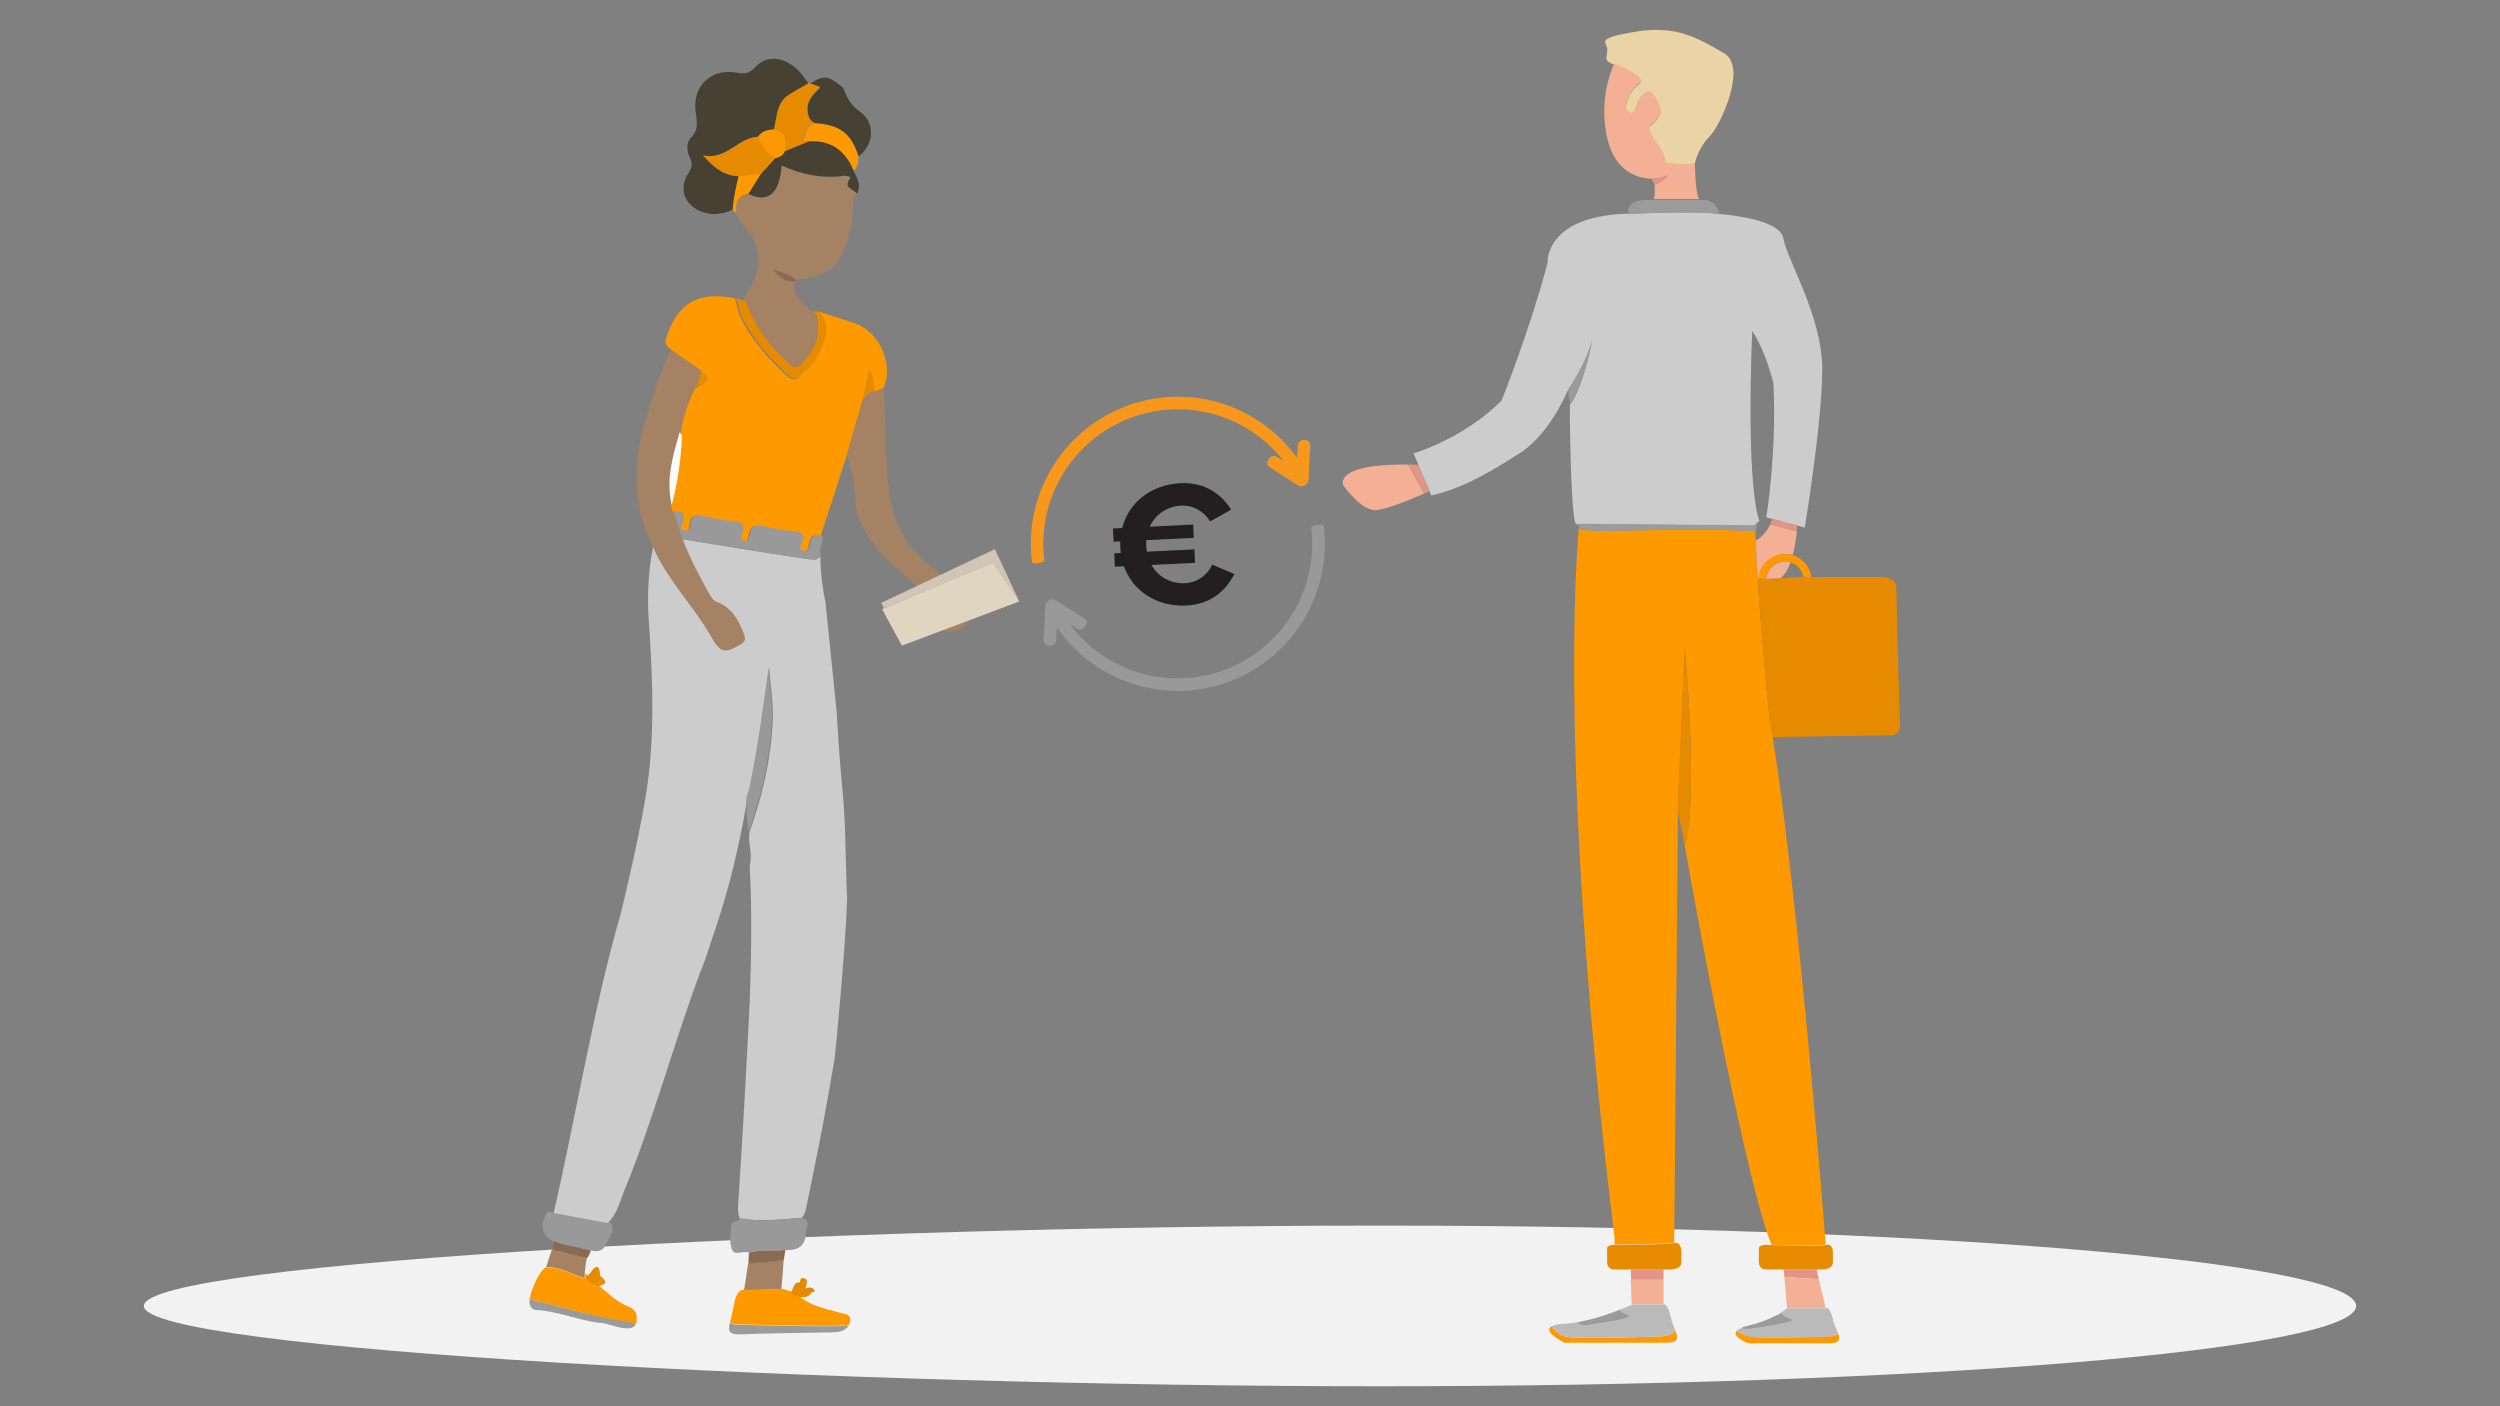 <?xml version="1.0" encoding="utf-8"?>
<!-- Generator: Adobe Illustrator 21.0.0, SVG Export Plug-In . SVG Version: 6.00 Build 0)  -->
<svg version="1.1" id="Calque_1" xmlns="http://www.w3.org/2000/svg" xmlns:xlink="http://www.w3.org/1999/xlink" x="0px" y="0px"
	 width="3840px" height="2160px" viewBox="0 0 3840 2160" enable-background="new 0 0 3840 2160" xml:space="preserve">
<rect x="0" y="0" width="3840" height="2160" fill="#808080" stroke="none"/>
<g>
	<path fill="#F2F2F2" d="M2119.6,1882.5c828.1,0,1499.4,55.3,1499.4,123.4s-671.3,123.4-1499.4,123.4S221,2074.1,221,2005.9
		S1291.6,1882.5,2119.6,1882.5z"/>
	<g>
		<path fill="#FF9900" d="M1169.3,266.5c-6.2,9.7-12.3,19.8-18.5,29.5l0,0c-0.4,0.4-0.9,1.3-1.3,1.8c-19,2.6-19,16.3-18.5,30.4
			c-2.2-2.2-4-4.4-6.2-6.6c1.3-17.6,4.8-34.4,9.3-51.6h1.3c10.1-1.3,19.8-2.2,29.5-3.5C1166.6,267,1168,267,1169.3,266.5z"/>
		<path fill="#A58263" d="M1316.1,298.3c-5.3,4.4-6.2,10.6-6.2,17.2c0,32.6-7.9,63.5-26,91.2c-17.6,16.3-39.7,20.3-62.6,22.9
			c-9.3-7.5-20.3-9.7-34.4-15c11,13.2,20.7,19.8,33.9,18.5c-4,23.4,13.2,33.1,26.9,45.4c2.2,1.8,4,3.5,5.7,5.7
			c8.4,30-2.2,53.8-22.9,74.9c-7.1,7.1-11.9,6.6-19,0c-29.1-26.9-53.8-56.4-65.7-95.2c-0.9-0.4-2.2-0.9-3.1-1.3
			c0.4-5.7,3.5-11,6.6-15.9c12.3-19,19-39.7,13.7-62.6c-2.2-23.4-23.4-35.7-32.2-55.1c-0.9-14.1-0.4-28.2,18.5-30.4
			c30.4,14.5,48-0.4,51.1-43.6c30.4,13.2,61.7,20.3,94.8,15.9c4.4-0.4,12.8,0.4,10.1,4c-10.6,14.5,4.8,15.4,9.7,22
			C1316.1,296.5,1316.5,296.9,1316.1,298.3z"/>
		<path fill="#9B9B9B" d="M976.6,2033.7c-0.4,0.4-0.4,1.3-0.9,1.8c-3.1,4.4-9.3,5.7-18.5,4.4c-13.7-1.8-26-8.4-40.1-8.4
			c-31.7-4.8-61.7-17.6-93.9-19.4c-5.7-0.4-7.5-4-9.3-7.9c-0.9-2.2-0.9-5.3-0.4-9.3c0.9,0,1.8,0.4,2.6,0.9c0.4,0,0.9,0.4,1.3,0.4
			l0,0l0,0c0.4,0,0.9,0.4,0.9,0.4c0.4,0,0.9,0,1.3,0.4c0.4,0,0.9,0,1.3,0.4c0.4,0,0.9,0.4,1.3,0.4s0.9,0.4,0.9,0.4
			c0.4,0,0.4,0,0.9,0s0.9,0,0.9,0.4c0.4,0,1.3,0.4,1.8,0.4c0.9,0.4,1.3,0.4,2.2,0.4c0,0,0.4,0,0.9,0s1.3,0.4,1.8,0.4c0,0,0,0,0.4,0
			s0.4,0,0.9,0.4c0.9,0.4,2.2,0.4,3.1,0.9c0.4,0,1.3,0.4,1.8,0.4s0.9,0,1.3,0.4h0.4c0.9,0,1.3,0.4,2.2,0.4c1.8,0.4,3.1,0.9,4.8,1.3
			c1.3,0.4,3.1,0.9,4.8,1.3c3.1,0.9,6.2,1.8,9.3,2.2c2.2,0.4,4.4,0.9,6.6,1.8c1.3,0.4,2.6,0.9,4,0.9c1.8,0.4,3.1,0.9,4.8,1.3
			c0.4,0,0.9,0.4,1.8,0.4c0.4,0,1.3,0.4,1.8,0.4c7.9,1.8,15.9,4,23.8,5.7h0.4c0.4,0,0.4,0,0.9,0c2.6,0.4,5.3,1.3,7.5,1.8
			c3.5,0.9,6.6,1.3,10.1,2.2c0,0,0,0,0.4,0c3.1,0.4,5.7,1.3,8.8,1.8c16.3,3.5,30.9,6.2,41,7.5L976.6,2033.7z"/>
		<path fill="#9B9B9B" d="M837.4,2001.1c-1.3-0.4-2.2-0.4-3.1-0.9c0.9,0,1.3,0.4,2.2,0.4c0,0,0,0,0.4,0
			C836.9,2001.1,836.9,2001.1,837.4,2001.1z"/>
		<path fill="#9B9B9B" d="M875.3,2011.2c0.4,0,1.3,0.4,1.8,0.4c-1.8-0.4-3.1-0.9-4.8-1.3C873.5,2010.4,874.4,2010.8,875.3,2011.2z"
			/>
		<path fill="#9B9B9B" d="M905.7,2018.3c-0.4,0-0.4,0-0.9,0h-0.4C904.8,2018.3,905.2,2018.3,905.7,2018.3z"/>
		<path fill="#FF9900" d="M976.6,2033.7l-3.5-1.8c-10.1-1.3-24.7-4-41-7.5c-2.6-0.4-5.7-1.3-8.8-1.8c0,0,0,0-0.4,0
			c-3.1-0.9-6.6-1.3-10.1-2.2c-2.6-0.4-4.8-1.3-7.5-1.8c-0.4,0-0.9,0-1.3-0.4c-7.9-1.8-15.9-4-23.8-5.7c-0.4,0-1.3-0.4-1.8-0.4
			c-1.3-0.4-2.2-0.4-3.5-0.9c-2.6-0.4-4.8-1.3-7.1-1.8s-4.4-1.3-6.6-1.8c-3.1-0.9-6.2-1.8-9.3-2.2c-1.8-0.4-3.1-0.9-4.8-1.3
			c-1.8-0.4-3.5-0.9-4.8-1.3c-0.9-0.4-1.3-0.4-2.2-0.4c0,0,0,0-0.4,0s-0.9,0-1.3-0.4c-0.9-0.4-1.8-0.4-2.6-0.9c0,0,0,0-0.4,0
			c-0.9-0.4-1.8-0.4-2.2-0.4s-0.4,0-0.9-0.4c0,0,0,0-0.4,0c-0.9,0-1.3-0.4-1.8-0.4s-0.4,0-0.9,0s-0.4,0-0.9-0.4
			c-0.4,0-0.9,0-1.3-0.4c-0.9,0-1.3-0.4-1.8-0.4s-0.9-0.4-0.9-0.4c-0.9-0.4-1.3-0.4-1.8-0.4l0,0c-0.4,0-0.9-0.4-1.3-0.4
			c-0.4,0-0.9-0.4-1.3-0.4s-0.9-0.4-1.3-0.4c-0.4,0-0.9-0.4-0.9-0.4l0,0l0,0c-0.4,0-0.9-0.4-1.3-0.4c-0.9-0.4-1.8-0.4-2.6-0.9l0,0
			c2.2-16.3,15.4-43.6,25.1-48.9h0.4v0.4c20.3,0,37.9,10.1,56,16.3c0.4,0.4,1.3,0.4,1.8,0.9c0.4-2.2,0.9-4.4,1.3-7.1l0,0
			c0.9,0.4,2.2,0.9,3.1,1.3c0.4,0.4,0.9,0.9,1.3,0.9c-0.4,0.4-0.9,0.9-1.8,1.3c1.3,6.6,4.8,11,11.5,12.3c1.3,1.3,3.1,2.2,4.4,3.5
			c1.3-0.4,2.6-0.4,3.5-0.9l0,0c13.7,11.9,26.9,24.7,44.5,31.7c5.3,2.2,10.1,5.3,12.3,11C978.4,2024.9,978.4,2030.2,976.6,2033.7z"
			/>
		<path fill="#FF9900" d="M823.2,1997.6c0.4,0,1.3,0.4,1.8,0.4c-0.4,0-0.4,0-0.9,0C823.7,1997.6,823.7,1997.6,823.2,1997.6z"/>
		<path fill="#FF9900" d="M836.5,2001.1c0.9,0.4,1.8,0.4,2.6,0.9c-0.4,0-1.3-0.4-1.8-0.4c-1.3-0.4-2.2-0.4-3.1-0.9
			C834.7,2000.7,835.6,2000.7,836.5,2001.1L836.5,2001.1z"/>
		<path fill="#FF9900" d="M875.3,2011.2c1.3,0.4,2.2,0.4,3.5,0.9c-0.4,0-1.3-0.4-1.8-0.4c-1.8-0.4-3.1-0.9-4.8-1.3
			c-1.3-0.4-2.6-0.9-4-0.9C870.4,2009.9,873.1,2010.4,875.3,2011.2z"/>
		<path fill="#FF9900" d="M905.7,2018.3c-0.4,0-0.4,0-0.9,0h-0.4C904.8,2018.3,905.2,2018.3,905.7,2018.3z"/>
		<path fill="#FF9900" d="M1318.7,240.1c-0.4,7.9-0.4,16.3-7.5,22l0,0c-12.8-30.4-34.4-46.7-68.3-44.5c-2.2-1.3-7.5,0.4-8.8-0.9
			c-0.4-0.4-0.4-1.3,0.4-3.1c3.5-7.9,3.5-19.8,13.7-23.4c0.9-0.4,2.2-0.9,3.1-0.9C1290.5,191.6,1307.7,204.8,1318.7,240.1z"/>
		<path fill="#474134" d="M1316.5,297.4c0,0.4-0.4,0.4-0.4,0.9c0-0.9,0-1.8-0.9-2.2c-4.8-6.2-20.3-7.1-9.7-22
			c2.6-3.5-5.7-4.4-10.1-4c-33.1,4.4-64.4-2.2-94.8-15.9c-3.1,43.2-20.7,58.2-51.1,43.6c0.4-0.4,0.9-1.3,1.3-1.8l0,0
			c6.2-9.7,12.3-19.8,18.5-29.5c7.5-7.9,14.5-16.3,22-24.2c6.2-1.3,11-3.5,13.7-9.7c12.3-5.3,25.1-10.1,37.5-15.4
			c33.9-2.2,56,14.5,68.3,44.5l0,0c0.9,1.8,1.8,4,2.6,5.7C1319.1,277.1,1321.8,286.8,1316.5,297.4z"/>
		<path fill="#474134" d="M1318.7,240.1c-11-35.3-28.2-48.5-67.4-51.1c-6.2-2.6-8.8-7.5-10.1-14.1c-4-18.1,7.1-28.7,18.5-40.1
			c-7.1-2.6-11.5-4-16.3-5.7c22-14.5,28.7-13.7,52,6.2c5.3,15,11.9,26.9,26.4,37C1345.2,188.9,1342.1,223.8,1318.7,240.1z"/>
		<path fill="#999999" d="M932.1,1909c-4.4,11.9-13.2,14.5-24.2,11.9c-0.9,0-1.3-0.4-2.2-0.4c-18.5-5.3-37.9-6.2-55.5-14.1
			c-18.5-7.9-22-26.9-8.4-45.4c2.6,0.4,5.3,1.3,8.4,1.8c27.3,5.3,55.1,10.1,82.9,15.4c0.9-0.9,1.3-1.3,2.2-2.2
			C947.6,1887.8,936.1,1898.4,932.1,1909z"/>
		<path fill="#A58263" d="M901.7,1932.3c-2.6,8.4-2.6,16.8-3.5,23.8c-0.4,2.6-0.9,5.3-1.3,7.1c-0.4-0.4-1.3-0.4-1.8-0.9
			c-18.5-6.2-35.7-16.3-56-16.3v-0.4c3.1-9.7,6.2-19.4,9.7-29.5c0,2.6,3.1,4,11,6.2c1.3,0.4,2.6,0.9,4,0.9
			c12.3,3.5,24.7,5.7,36.6,8.8c0.4,0,0.4-0.4,0.9-0.4C901.7,1931.9,901.7,1932.3,901.7,1932.3z"/>
		<path fill="#A58263" d="M859.8,1922.6c-8.4-2.2-11-3.5-11-6.2c0,0,0,0,0-0.4c0.4-2.2,1.3-4,1.8-6.2
			C850.6,1917.3,854.5,1920.4,859.8,1922.6z"/>
		<path fill="#A58263" d="M900.4,1932.3c-12.3-3.1-24.7-5.3-36.6-8.8C876.1,1926.6,888,1929.2,900.4,1932.3z"/>
		<path fill="#896A52" d="M907.9,1920.9c-4.8,10.6-4.8,10.6-6.2,11c-0.4,0-0.4,0.4-0.9,0.4c-12.3-3.1-24.7-5.3-36.6-8.8
			c-1.3-0.4-2.6-0.9-4-0.9c-8.4-2.2-11-3.5-11-6.2c0,0,0,0,0-0.4c0-1.3,0.9-3.5,1.8-6.2c0-1.3-0.4-2.6-0.4-3.5
			c17.6,7.9,37,8.8,55.5,14.1C906.1,1920.9,907,1920.9,907.9,1920.9z"/>
		<path fill="#263238" d="M1285.2,1094.4v0.4l0,0c0,0.4,0,0.9,0,0.9S1285.2,1095.2,1285.2,1094.4z"/>
		<path fill="#474134" d="M1242,128.6c-10.1,5.7-21.2,11.5-30.9,18.1c-18.5,12.3-17.6,33.5-22,52c-9.7,0.9-19,2.6-25.1,11.5
			c-30.4,1.3-48,36.1-84.2,28.7c16.8,19,32.2,31.3,54.7,31.7c-4.4,16.8-7.9,33.9-9.3,51.6c-16.8,7.5-33.1,9.3-50.3,1.8
			c-24.2-10.6-32.2-34.8-18.1-56.9c5.3-8.4,7.9-14.1,3.1-24.2c-4.8-9.7-6.6-23.4,1.3-31.3c13.2-13.2,8.8-26.4,7.1-41.4
			c-4.4-38.8,24.7-65.7,63-58.6c11.5,2.2,19.4,1.8,28.2-7.9c15.4-16.8,36.6-17.2,56-4.4C1226.6,106.5,1234.5,117.5,1242,128.6z"/>
		<path fill="#E68A00" d="M1240.7,174.4c1.8,7.1,4,11.5,10.1,14.1c-1.3,0-2.2,0.4-3.1,0.9c-10.1,4-10.1,15.4-13.7,23.4
			c-0.9,1.8-0.9,2.6-0.4,3.1c1.3,1.8,7.1-0.4,8.8,0.9c-12.3,5.3-25.1,10.1-37.5,15.4c0.4-1.3,0.4-2.6,0.9-4
			c2.6-13.2,1.8-24.7-14.1-29.5c-0.9-0.4-1.8-0.4-2.6-0.9c4.4-18.5,3.5-39.7,22-52c10.1-6.6,20.7-11.9,30.9-18.1h1.3
			c4.8,1.8,9.3,3.1,16.3,5.7C1247.7,145.3,1236.7,156.3,1240.7,174.4z"/>
		<path fill="#E68A00" d="M1068.8,595.4c0.4-1.8,0.9-3.5,1.8-5.3c1.8-6.2,4-12.3,5.7-18.5c0.4-1.3,0.9-3.1,1.3-4.4
			C1093,579.9,1091.7,583,1068.8,595.4z"/>
		<path fill="#E68A00" d="M1251.7,556.1c-4.4,7.9-15.4,12.8-21.2,21.6c-4,6.2-13.2,4.8-19-0.4c-28.7-26.4-55.1-55.5-72.3-90.8
			c-4.4-8.8-5.7-19.4-8.4-29.1c4,1.8,8.4,3.1,12.3,4.8c0.9,0.4,2.2,0.9,3.1,1.3c11.9,38.4,36.6,68.3,65.7,95.2
			c7.1,6.6,11.9,7.1,19,0c20.7-21.2,31.3-45,22.9-74.9c-1.8-1.8-3.5-4-5.7-5.7c3.5-0.4,12.8,1.3,15,0.9
			C1280.4,507.7,1265.4,532.3,1251.7,556.1z"/>
		<path fill="#A58263" d="M1487.1,914.5c-18.1,6.6-36.1,12.8-53.8,19.4c-0.4-1.3-0.9-2.6-1.3-4c-22-36.6-61.7-56.9-87.3-90.4
			c-14.1-18.5-25.6-37.5-30-60.4c-1.3-13.2-4.4-66.1-14.1-77.6c8.4-29.1,16.8-57.7,25.1-86.8c1.8-2.6,4-5.3,6.2-7.5l0,0
			c2.6-2.6,6.2-4.8,10.6-5.3c0.4,0,0.9,0,1.8,0c4.4-1.8,8.8-3.5,13.2-5.3c2.2,51.1,2.2,102.7,7.5,153.4
			c6.6,66.1,42.3,114.2,102.3,143.3C1477,896.4,1479.6,907.9,1487.1,914.5z"/>
		<path fill="#DFE9FE" d="M1285.2,1094.4v0.4l0,0c0,0.4,0,0.9,0,0.9S1285.2,1095.2,1285.2,1094.4z"/>
		<path fill="#896A52" d="M1221.7,428.7c0.4,1.3,0,2.2-0.4,3.5c-13.7,1.3-22.9-5.3-33.9-18.5C1201.5,419,1212.5,421.7,1221.7,428.7z
			"/>
		<path fill="#CCCCCC" d="M1296.2,1240.7c-1.3-17.2-2.6-34.8-4.4-52c-2.6-26.9-6.2-86.4-6.6-93.5c0-0.4,0-0.9,0-0.9L1268,925.5
			c-4.8-23.4-7.9-47.2-7.9-71c-0.9,0.9-1.8,1.8-2.6,2.2c-0.9,0.9-1.8,1.3-2.6,1.8c-0.4,0-0.4,0.4-0.9,0.4s-0.9,0.4-1.3,0.4
			c-0.4,0.4-1.3,0.4-2.2,0.4c-0.4,0-1.3,0-3.1-0.4c-0.9,0-1.8-0.4-3.1-0.4l0,0c-0.4,0-0.9,0-1.8,0c-0.4,0-0.9,0-1.8-0.4
			c-0.4,0-1.3,0-1.8-0.4c-0.4,0-0.4,0-0.9,0c-0.4,0-0.9,0-0.9,0c-40.6-5.7-160-25.1-189.5-30c11,29.5,26,57.3,41.4,85.1
			c3.1,5.3,6.2,9.7,11.9,11.9c23.4,8.8,33.1,28.7,41.4,50.3c2.2,6.2,3.1,9.3-4,13.7c-24.7,15-31.3,14.1-45.8-11.5
			c-25.6-45-63-82.4-85.5-129.6c-0.9-1.3,0-16.3-1.3-16.8c-0.9,2.6-1.3,5.3-2.2,8.4c-7.9,33.9-9.3,78.5-7.1,111.1
			c5.3,78.9,9.3,157.8,0.4,236.3c-7.5,71.9-43.2,215.6-43.6,217.3c-40.6,139.3-70.1,317.4-102.7,458.9c27.3,5.3,55.1,10.1,82.9,15.4
			c0.9-0.9,1.3-1.3,2.2-2.2c13.7-14.5,17.6-34.4,25.1-52c40.6-98.3,78-233.2,115.5-332.8c9.3-21.6,15.4-44.5,23.4-67
			c20.7-61.7,35.7-124.7,46.7-188.7c0-0.9,0.4-2.2,0.4-3.1c0-1.3,0-2.6,0.4-4v-0.4c0.4-2.2,0.4-4.8,1.3-7.1l0,0
			c0.9-4,2.2-7.5,3.5-11.5c12.8-62.2,21.2-124.7,29.5-185.1c1.3,23.8,6.2,49.8,5.7,76.3c-1.8,58.2-14.1,113.7-32.6,167.9
			c-0.4,0.9-0.4,1.3-0.9,2.2c-0.9,2.2-1.3,4.4-2.2,6.2c0,0.4-0.4,1.3-0.4,1.8c-1.8,16.3,4.8,33.1,0.9,49.4c-0.4,6.2,0,12.8,0.4,19
			c3.1,63,1.3,150.3-1.8,213.3c-4.8,94.8-10.1,189.1-16.3,283.4c-0.4,8.8-1.8,18.1,1.8,26.4c0.4,0.9,0.4,1.3,0.9,2.2
			c0.4-0.4,0.4-0.9,0.9-1.3c30.9,5.3,61.3,1.3,91.7-0.9c0.9,0,1.3,0,2.2,0c4-4.4,5.3-9.7,6.6-15.4c15.9-75.8,30.9-152.1,43.6-228.8
			c1.3-7.1,17.6-179.8,19.4-248.6C1299.8,1377.8,1299.3,1279.1,1296.2,1240.7z"/>
		<path fill="#999999" d="M1260.1,846.6c0,2.2,0,4,0,6.2c0,0.4,0,1.3,0,1.8c-0.9,0.9-1.8,1.8-2.6,2.2c-0.9,0.9-1.8,1.3-2.6,1.8
			c-0.4,0-0.4,0.4-0.9,0.4c-0.4,0.4-0.9,0.4-1.3,0.4c-0.4,0.4-1.3,0.4-2.2,0.4c-0.4,0-1.3,0-3.1-0.4c-0.9,0-1.8-0.4-3.1-0.4l0,0
			c-0.4,0-0.9,0-1.3,0s-1.3,0-1.8-0.4c-0.4,0-1.3,0-1.8-0.4c-0.4,0-0.4,0-0.9,0c-0.4,0-0.9,0-0.9,0c-40.6-5.7-160-25.1-189.5-30.4
			v-0.4c-0.4-0.9-0.9-1.8-1.3-2.6l0,0c-4.8-13.2-8.8-26.4-12.3-40.1c11,0.4,23.4,0,16.3,17.6c-1.3,3.5-5.7,9.3,0.9,11.5
			c7.5,2.6,8.8-4.8,9.3-9.3c1.8-14.1,9.3-15.4,21.2-12.8c15.4,3.5,31.3,6.6,47.2,8.4c12.8,1.3,19,5.7,12.8,19
			c-1.3,3.5-4.8,9.3,2.2,11c6.6,1.8,7.1-4.8,7.5-8.4c2.2-16.3,11-17.2,24.7-13.7c15,3.5,30,6.2,45.4,7.5
			c11.9,1.3,18.1,4.4,11.9,17.6c-1.3,3.1-6.2,10.6,2.2,11.9c7.1,1.3,7.5-6.2,8.4-10.6c1.8-10.6,6.6-16.3,18.1-12.3
			C1266.7,830.8,1258.3,838.7,1260.1,846.6z"/>
		<path fill="#E68A00" d="M925.1,1962.3c-2.2,4.4-5.7,7.5-10.1,9.3c-0.9,0.4-2.2,0.9-3.1,1.3c-6.6-1.3-10.1-5.7-11.5-12.3
			c0.4-0.4,0.9-0.9,1.8-1.3c1.3-1.3,2.6-2.2,4-3.5l0,0l0,0c1.3-1.8,2.6-3.5,4-5.3c6.6-7.9,10.1-4.8,11,3.5
			C921.5,1957.5,921.1,1960.5,925.1,1962.3z"/>
		<path fill="#E68A00" d="M920.2,1975.1L920.2,1975.1c-1.3,0.4-2.2,0.4-3.5,0.9c-1.3-1.3-3.1-2.2-4.4-3.5c0.9-0.4,2.2-0.9,3.1-1.3
			c4.4-1.8,7.9-4.8,10.1-9.3C931.7,1970.7,932.1,1971.6,920.2,1975.1z"/>
		<path fill="#E68A00" d="M1191.3,242.3c-7.5,7.9-14.5,16.3-22,24.2c-1.3,0-2.6,0.4-3.5,0.4c-10.1,1.3-19.8,2.2-29.5,3.5h-1.3
			c-22.5-0.4-37.9-12.8-54.7-31.7c36.1,7.5,53.8-27.3,84.2-28.7c0.4,0.9,0.9,1.8,0.9,2.6c4.8,11.9,11.9,21.6,22.9,28.2
			C1189.1,241.4,1190,241.8,1191.3,242.3z"/>
		<path fill="#FF9900" d="M1205.9,228.6c-0.4,1.3-0.4,2.6-0.9,4c-0.4-0.9-0.4-1.8-0.9-3.1c-2.6-10.6-4.8-21.6-13.2-29.5
			c-0.4-0.4-1.3-1.3-1.8-1.8c0.9,0,2.2,0.4,2.6,0.9C1207.6,203.9,1208.5,215.4,1205.9,228.6z"/>
		<path fill="#FF9900" d="M1205,233c-2.6,6.2-7.9,8.4-13.7,9.7c-0.9-0.4-2.2-0.9-3.1-1.8c-11.5-6.2-18.5-16.3-22.9-28.2
			c-0.4-0.9-0.9-1.8-0.9-2.6c6.2-9.3,15.4-10.6,25.1-11.5c0.4,0.4,1.3,0.9,1.8,1.8c8.4,7.9,10.6,19,13.2,29.5
			C1204.5,230.8,1205,231.7,1205,233z"/>
		<path fill="#A58263" d="M1138,989c-24.7,15-31.3,14.1-45.8-11.5c-25.6-45-63-82.9-85.5-129.6c-0.9-1.3-4-10.1-5.7-13.7
			c-30.9-61.7-28.2-125.2-9.3-189.1c11-37.5,22.9-74.9,39.2-110.6c15.9,11,31.3,22,47.2,33.1c-0.4,1.3-0.9,3.1-1.3,4.4
			c-1.8,6.2-4,12.3-5.7,18.5c-0.4,1.8-0.9,3.5-1.8,5.3c-7.9,17.6-15,35.3-19,54.2c-1.3,4.4-1.8,9.3-2.6,13.7c0,0.9-0.4,1.3-0.4,2.2
			c-0.4-0.4-0.9-0.9-1.3-1.3l-0.4-0.4c-10.1,34.4-20.3,68.8-13.7,105.4c0.4,2.6,0.9,5.3,1.8,7.9c0.4,2.2,0.9,4.8,1.3,7.1v0.4
			c3.1,13.7,7.5,27.3,12.3,40.1l0,0c0.4,0.9,0.9,1.8,1.3,2.6v0.4c11,29.5,26,57.3,41.4,85.1c3.1,5.3,6.2,9.7,11.9,11.9
			c23.4,8.8,33.1,28.7,41.4,50.3C1144.2,981.5,1145,984.6,1138,989z"/>
		<path fill="#999999" d="M1185.6,1101c-1.8,58.2-14.1,113.7-32.6,167.9c-0.4,0.9-0.4,1.3-0.9,2.2c-0.9,2.2-1.3,4.4-2.2,6.2
			c-0.9-8.8-1.8-17.6-3.1-26.9c-0.4-2.2,0-4.8,0-7.5v-0.4c0-0.9,0-1.8,0-2.6c-0.4-3.5-0.4-7.5-0.4-11v-0.4c0.4-2.2,0.4-4.8,1.3-7.1
			l0,0c0.9-4,2.2-7.5,3.5-11.5c12.8-62.2,21.2-124.7,29.5-185.1C1181.2,1048.5,1186.5,1074.5,1185.6,1101z"/>
		<path fill="#999999" d="M1239.8,1883c-0.4,2.6-1.8,4.8-1.8,7.5c0.4,21.6-10.6,30.9-31.7,29.5c-18.5,1.8-37.5-1.3-56,4l0,0l0,0
			c-8.4-3.5-20.7,4.8-25.1-3.1c-5.7-11-2.6-24.7-2.2-37.5c0.4-8.4,8.8-6.2,12.3-10.1c0.4-0.4,0.4-0.9,0.9-1.3
			c30.9,4.8,61.3,1.3,91.7-0.9c0.9,0,1.3,0,2.2,0C1237.2,1871.1,1242,1873.7,1239.8,1883z"/>
		<path fill="#A58263" d="M1203.7,1935.4c-0.9,15-2.2,30-3.5,45c-19,0.4-37.5,0.9-56.4,1.3c-0.4,0-0.4,0-0.9,0
			c2.2-13.7,4-27.3,6.2-41C1167.5,1938.9,1185.6,1937.2,1203.7,1935.4z"/>
		<path fill="#896A52" d="M1206.3,1920c-0.9,5.3-0.4,4.8-2.6,15.9c-18.1,1.8-36.1,3.5-54.2,5.3c0.4-5.7,0.4-11.5,0.9-17.2h0.4
			C1168.8,1918.7,1187.8,1921.8,1206.3,1920z"/>
		<path fill="#E68A00" d="M1343.8,601.5c-0.4,0-0.9,0-1.8,0c-4.4,0.4-7.9,2.6-10.6,5.3l0,0c-2.2,2.2-4.4,4.8-6.2,7.5
			c3.1-13.7,6.2-27.8,10.6-46.7C1343.4,582.1,1342.1,592.3,1343.8,601.5z"/>
		<path fill="#FDFDFE" d="M1048.5,667.7c-0.9,37-6.2,73.6-16.3,109.3c-0.9-2.6-1.3-5.3-1.8-7.9c-6.6-36.1,3.5-71,13.7-105.4l0.4,0.4
			c0.4,0.4,0.9,0.9,1.3,1.3C1047.2,666.3,1047.6,667.2,1048.5,667.7z"/>
		<path fill="#FF9900" d="M1356.6,596.3c-4.4,1.8-8.8,3.5-13.2,5.3c-1.8-9.3,0-19.8-7.9-33.5c-4.4,19-7.5,32.6-10.6,46.7
			c-8.4,29.1-16.8,57.7-25.1,86.8c-12.8,40.6-26,80.7-39.2,121.2c-11.5-4-15.9,1.3-18.1,12.3c-0.9,4.4-0.9,11.9-8.4,10.6
			c-8.4-1.8-3.5-8.8-2.2-11.9c5.7-13.2,0-16.3-11.9-17.6c-15.4-1.8-30.4-4-45.4-7.5c-13.7-3.5-22.5-2.6-24.7,13.7
			c-0.4,3.5-0.9,10.1-7.5,8.4c-6.6-1.8-3.5-7.5-2.2-11c5.7-13.7,0-17.6-12.8-19c-15.9-1.8-31.7-4.8-47.2-8.4
			c-11.9-2.6-19.4-1.3-21.2,12.8c-0.4,4.4-1.8,11.9-9.3,9.3c-6.6-2.2-2.2-7.9-0.9-11.5c7.1-17.6-5.3-17.2-16.3-17.6v-0.4
			c-0.4-2.2-0.9-4.8-1.3-7.1c9.7-35.7,15-72.3,16.3-109.3c-0.9-0.4-1.3-1.3-2.2-1.8c0.4-0.9,0.4-1.3,0.4-2.2
			c0.9-4.4,1.3-9.3,2.6-13.7c4-19,11-36.6,19-54.2c23.4-12.3,24.2-15.4,8.8-28.2c-15.9-11-31.3-22-47.2-33.1
			c-5.3-4-8.4-7.5-5.7-15.9c17.6-54.2,48.9-72.7,105.8-61.3c2.6,9.7,4,20.3,8.4,29.1c17.2,35.7,43.6,64.4,72.3,90.8
			c5.7,5.7,15,6.6,19,0.4c5.7-9.3,16.8-14.1,21.2-21.6c13.7-23.4,28.7-48.5,11-77.1c15.9,4.8,31.3,10.1,47.2,15
			C1357.1,509,1372,568,1356.6,596.3z"/>
		<path fill="#A58263" d="M1490.6,949.8c-7.5,18.1-34.4,26.9-47.2,15.4C1458,957.3,1474.8,954.6,1490.6,949.8z"/>
		<path fill="#9B9B9B" d="M1303.3,2036.4c-2.6,4.4-7.5,7.5-13.2,8.8c-4.4,0.9-8.8,1.3-13.2,1.3c-46.7,0.9-93.9,1.3-140.6,3.1
			c-15.4,0.4-19-4.4-15-18.1c2.2,1.8,5.7,3.1,8.8,3.1c6.2,0,108.4,3.5,162.7,2.2C1296.7,2036.8,1300.2,2036.4,1303.3,2036.4z"/>
		<path fill="#FF9900" d="M1305.9,2027.5c0,3.1-0.9,6.2-2.6,8.4c-3.1,0.4-6.6,0.4-10.6,0.4c-54.2,1.3-156.9-2.2-162.7-2.2
			c-3.1,0-6.2-1.3-8.8-3.1c0-0.4,0-0.9,0.4-1.3c0-0.4,0.4-0.9,0.4-1.8c3.1-11,4.8-22.5,7.5-33.9c3.1-5.7,4.8-13.7,14.1-12.8
			c0.4,0,0.4,0,0.9,0c19-0.4,37.5-0.9,56.4-1.3h2.2c4,1.3,8.4,2.6,12.3,4c1.8,4.8,6.6,6.2,10.6,7.5l1.3,0.9h1.8
			c16.8,13.2,37,17.6,56.9,22.9c1.8,0.4,3.5,0.9,4.8,1.3C1297.1,2018.7,1306.4,2017.8,1305.9,2027.5z"/>
		<path fill="#E68A00" d="M1252.1,1983.9c-3.5,0-6.2,1.3-7.9,4.4c-4.4,5.3-10.6,3.5-15.9,4h-1.8l-1.3-0.9c-4.4-1.3-8.8-2.6-10.6-7.5
			c2.6,3.1,7.5,1.3,10.6,4l0,0l0.4,0.4v-0.4c0-0.4,0-0.4,0-0.9c1.3-2.2,2.6-4.4,4-7.1c2.2,0,4.8-0.4,7.1-0.4
			C1242.9,1976.9,1248.6,1976,1252.1,1983.9z"/>
		<path fill="#E68A00" d="M1239.4,1969.4c-0.4,4-1.8,7.5-2.6,11c-2.2,0-4.8,0.4-7.1,0.4c-1.3,2.2-2.6,4.4-4,7.1c0,0.4,0,0.4,0,0.9
			v0.4c-0.4-0.4-0.4-0.4-0.4-0.4l0,0c-3.1-2.6-7.5-0.9-10.6-4c4.8-4.8,3.1-15.9,14.1-15c0.4-3.1,0.4-7.1,4.8-6.6
			C1237.2,1963.2,1239.8,1965.4,1239.4,1969.4z"/>
	</g>
	<polygon fill="#D1C6B6" points="1565.6,923.8 1525,863.8 1357.9,934.3 1353.5,926 1528.1,843.5 	"/>
	<polygon fill="#E0D5C1" points="1565.6,923.8 1385.3,991.7 1354.9,935.7 1357.9,934.3 1525,863.8 	"/>
	<path fill="#FF9900" d="M2804.3,1911.6c-2.6,0.4-8.4,0.9-15.9,1.3c-19.8,0.4-52.5-0.4-67.4-0.9c-35.7-86-106.2-459.8-133.1-612.3
		c21.6-73.2,0-305.5,0-305.5l-10.6,244.6c0-0.9,0-0.9,0-0.9v6.6l0,0l-5.7,664.3c-10.6,2.6-86.8,2.6-91.7,2.6l0,0v-11
		c-85.5-694.3-59.1-1044.7-54.7-1090.6c0,0.4,0,0.9,0,1.3c0,4.4,39.7,4.4,39.7,4.4s167.5-4.4,216,0c0,0,8.8,0,13.2,0
		c0.9,0,1.8-0.4,2.2-0.9c0,4.8,0.4,9.7,0.4,15c0.4,17.2,1.8,37,3.1,57.7c0,0.4,0,0.9,0,1.3c0,0.4,0,0.9,0,1.3l0,0l0,0
		c6.2,94.3,18.1,212,18.1,212c1.8,9.3,3.5,19.4,4.8,29.5l0,0l0,0C2764.2,1390.1,2804.3,1911.6,2804.3,1911.6z"/>
	<path fill="#E0D5C1" d="M2722.7,1132.3L2722.7,1132.3L2722.7,1132.3L2722.7,1132.3z"/>
	<path fill="#CCCCCC" d="M2799,567.2c0,81.1-26.9,243.3-26.9,243.3l-11.5-3.1l-37.5-10.1l-10.1-2.6c0,0,16.3-97.4,11-205.4
		c0,0-11-48.5-32.6-81.1c0,0-10.6,227.5,11,292.3l-0.9,0.4l0,0l-5.3,5.3c-0.9,0.9-1.8,1.3-2.6,1.3c-8.4,0-46.3-0.4-91.7-0.9
		c-1.8,0-3.5,0-5.7,0c-56.4-0.9-122.5-0.9-155.2-1.3c-6.2,0-11,0-14.5,0h-5.7c-0.4,0-0.4,0-0.4,0c-8.4-17.2-9.7-186-8.8-186.9
		l0.4,3.1c17.6-26,29.1-74.5,33.9-100.1c-0.4,2.2-1.3,4.4-1.8,6.6c-3.5,11.5-8.8,23.8-14.1,34.4c-8.8,17.2-17.6,31.3-20.3,34.8
		c-0.4,0.9-0.9,0.9-0.9,0.9l0,0c0,0-27.3,68.3-74.9,98.3c-59.5,37.9-92.1,54.2-135.3,64.8l-3.1-7.1l-17.2-41l-7.1-16.8
		c0,0,75.8-21.6,135.3-81.1c0,0,43.2-108,70.5-211.1c0,0-5.3-70.5,119-75.8c1.8,0,3.1,0,4.4,0h0.4c119.9-4.8,135.8,0,135.8,0
		s1.8,0,4.8,0.4c19.8,1.8,93,9.3,97.9,37.5C2744.8,399.2,2799,485.6,2799,567.2z"/>
	<path fill="#9B9B9B" d="M2445.5,521.3c-4.8,25.6-16.3,73.6-33.9,99.6l-0.4-3.1l-2.2-17.2l-0.4-2.6l0,0c0,0,0-0.4,0.9-0.9
		c2.6-3.5,11.5-17.6,20.3-34.8c5.3-10.6,10.6-22.5,14.1-34.4C2444.6,525.7,2445,523.5,2445.5,521.3z"/>
	<path fill="#9B9B9B" d="M2641.6,329.1c-3.1-0.4-4.8-0.4-4.8-0.4s-15.9-5.3-135.8,0h-0.4c0,0-4.4-21.6,27.8-21.6h80.2
		c7.1,0,11.9,0,11.9,0S2635.9,308,2641.6,329.1z"/>
	<path fill="#E68A00" d="M2587.9,1299.8l-0.4-1.3l-10.6-53.8l0,0v-5.3l0,0l10.6-244.6C2587.9,994.3,2609.5,1226.6,2587.9,1299.8z"/>
	<path fill="#E68A00" d="M2582.6,1922.6c0,0,0,5.3,0,16.3c0,11-16.3,11-16.3,11s-4.4,0-11,0h-75.8c-11,0-11-11-11-11s0-16.3,0-21.6
		s11-5.3,11-5.3l0,0c4.8,0,81.1,0,91.7-2.6C2582.6,1906.3,2582.6,1922.6,2582.6,1922.6z"/>
	<path fill="#E68A00" d="M2815.3,1922.6c0,0,0,5.3,0,16.3c0,11-16.3,11-16.3,11s-3.5,0-8.8,0h-77.6c-11,0-11-11-11-11s0-16.3,0-21.6
		s11-5.3,11-5.3s3.1,0,8.4,0.4c15.4,0.4,47.6,1.3,67.4,0.9c7.5,0,13.7-0.4,15.9-0.9C2815.3,1909,2815.3,1922.6,2815.3,1922.6z"/>
	<path fill="#F4B095" d="M2187.6,758c-17.2,7.5-59.1,25.6-75.8,25.6c-21.6,0-48.5-37.9-48.5-37.9s-16.8-33.5,99.6-32.2L2187.6,758z"
		/>
	<polygon fill="#E29586" points="2555.2,1949.5 2555.2,1965.8 2505.4,1965.8 2505,1949.5 	"/>
	<path fill="#F4B095" d="M2555.2,1965.8v37.5c-0.9,0-1.8,0.4-1.8,0.4h-47.2l-1.3-37.9H2555.2z"/>
	<path fill="#E0D5C1" d="M2555.2,2003.3v0.4h-1.8C2553.9,2003.7,2554.4,2003.3,2555.2,2003.3z"/>
	<polygon fill="#E29586" points="2793.7,1965 2740.8,1961.4 2739.9,1949.5 2790.2,1949.5 	"/>
	<polygon fill="#F4B095" points="2804.3,2009 2744.8,2009 2740.8,1961.4 2793.7,1965 	"/>
	<path fill="#FF9900" d="M2809.6,2063.3c-26.9,0-124.3,0-124.3,0s-25.6-9.7-18.1-19c3.1,2.2,8.8,4.8,18.1,7.9c16.3,5.3,130,0,130,0
		s4-0.9,8.8-3.1C2826.3,2058,2825,2063.3,2809.6,2063.3z"/>
	<path fill="#FF9900" d="M2559.6,2062.4c-29.5,0-156.5,0-156.5,0s-36.1-17.6-19-25.6c0,0,3.5,10.6,19.8,15.9
		c16.3,5.3,145.9,0,145.9,0s23.4-0.4,22.5-11C2577.7,2054,2579.5,2062.4,2559.6,2062.4z"/>
	<path fill="#E0D5C1" d="M2555.2,2003.3v0.4h-1.8C2553.9,2003.7,2554.4,2003.3,2555.2,2003.3z"/>
	<path fill="#E0D5C1" d="M2722.7,1132.3L2722.7,1132.3L2722.7,1132.3L2722.7,1132.3z"/>
	<path fill="none" d="M2750.5,863.8L2750.5,863.8L2750.5,863.8"/>
	<path fill="none" d="M2750.1,864.3L2750.1,864.3"/>
	<path fill="#E29586" d="M2760.2,807.4c0,0,0,3.5-0.4,8.8l-40.6-11.5c2.2-4,3.1-7.1,3.5-7.5l0,0L2760.2,807.4z"/>
	<path fill="#F4B095" d="M2759.8,816.2c-0.4,7.5-2.2,19.4-4.8,31.3l0,0l-1.3,4.8h-0.4c-3.5-0.9-7.1-1.3-11-1.3
		c-21.2,0-38.8,16.3-40.6,37l0,0v0.9c0,0-0.9,0-1.8,0.4c0-0.4,0-0.9,0-1.3c-1.3-21.2-2.6-41-3.1-57.7c10.6-4.8,18.5-17.2,22.5-25.1
		L2759.8,816.2z"/>
	<path fill="#EAD3A4" d="M2625.8,209.7c-16.3,16.3-21.6,37.9-21.6,37.9c0,1.3-0.4,2.2-1.3,3.1c-3.1,2.6-9.3,2.6-9.3,2.6
		c-43.2,0-37.9-5.3-37.9-5.3s5.3-5.3-11-26.9s-11-26.9-11-26.9c21.6-16.3,16.3-26.9,16.3-26.9c-16.3-48.5-32.6-16.3-37.9,0
		c-3.1,9.7-8.4,7.9-11.9,4.8c-2.6-2.2-4.4-4.8-4.4-4.8s0.4-2.2,1.3-5.3c2.6-8.4,8.4-24.7,20.3-32.6c13.2-8.8-24.7-25.1-38.4-30.4
		c-3.1-1.3-4.8-1.8-4.8-1.8c-11-5.3-5.3-11-5.3-21.6s-21.6-16.3,43.2-26.9s97.4,11,135.3,32.6
		C2685.3,101.7,2642.1,193.8,2625.8,209.7z"/>
	<path fill="#F4B095" d="M2539.4,307.1c3.1-6.2,2.6-15.9,1.8-23.4c18.1-7.1,19.8-14.5,19.8-14.5c-7.9,4-17.2,5.3-21.6,5.3
		c-0.4,0-0.9,0-1.3,0c-0.9,0-1.3,0-1.3,0c-1.8,0-4,0-6.6-0.4c-16.3-1.8-48.9-11.5-60.8-59.1c-16.3-64.8,10.1-117.3,10.1-117.3
		c13.7,5.3,51.6,21.6,38.4,30.4c-11.9,7.9-17.6,24.2-20.3,32.6c-0.9,3.1-1.3,5.3-1.3,5.3s1.8,2.6,4.4,4.8c3.5,3.1,8.8,4.8,11.9-4.8
		c5.3-16.3,21.6-48.5,37.9,0c0,0,5.3,11-16.3,26.9c0,0-5.3,5.3,11,26.9s11,26.9,11,26.9s-5.3,5.3,37.9,5.3c0,0,6.2,0,9.3-2.6
		c0,0-0.4,40.1,6.2,56.4h-70.1L2539.4,307.1L2539.4,307.1z"/>
	<path fill="#E29586" d="M2561,269.2c0,0-2.2,7.9-19.8,14.5l-4.4-9.3c0,0,0.4,0,1.3,0c0.4,0,0.9,0,1.3,0
		C2543.8,274.5,2553,273.1,2561,269.2z"/>
	<path fill="#9B9B9B" d="M905.7,2018.3c-0.4,0-0.4,0-0.9,0h-0.4C904.8,2018.3,905.2,2018.3,905.7,2018.3z"/>
	<path fill="#BABABA" d="M2572.4,2041.7L2572.4,2041.7c0.9,10.6-22.5,11-22.5,11s-130,5.3-145.9,0c-16.3-5.3-19.8-15.9-19.8-15.9
		c3.5-1.8,9.7-3.1,19-3.5c6.2-0.4,12.8-1.3,19.4-2.2c-0.9,1.3,8.4,5.3,8.4,5.3s86.4-11,70.5-16.3c-15-4.8-12.8-7.9-12.3-8.8l0,0
		c11-4.4,17.6-7.5,17.6-7.5h47.2l0,0h1.8v-0.4c2.2,0,6.2,2.6,10.1,18.1c0.4,1.8,0.9,3.1,1.3,4.8
		C2568.5,2031.5,2570.7,2036.8,2572.4,2041.7z"/>
	<path fill="#BABABA" d="M2823.7,2049.6c-4.8,2.2-8.8,3.1-8.8,3.1s-113.7,5.3-130,0c-8.8-3.1-14.5-6.2-18.1-7.9
		c0.9-0.9,2.2-2.2,4-3.1c0.9-0.4,2.2-1.3,4-1.8c2.6-1.3,6.2-2.2,10.1-3.1c17.6-4.4,30.9-9.7,40.1-14.5l0,0
		c13.7-7.1,19.4-12.8,19.4-12.8h59.9c0,0,5.3-5.3,11,16.3c0.9,4,2.2,7.9,3.5,11.5C2820.6,2041.7,2822.8,2045.6,2823.7,2049.6z"/>
	<path fill="#E68A00" d="M2901.7,1129.6c-21.6,0-175.4,2.6-179,2.6l0,0c-1.8-10.1-3.1-20.3-4.8-29.5c0,0-11.9-117.7-18.1-212l0,0
		l0,0c0-0.4,0-0.9,0-1.3c0.9-0.4,1.8-0.4,1.8-0.4v-0.9l0,0l10.6,1.3h0.9h0.9l0,0l11.9-0.9l9.3-0.4l15.4-0.9l12.8-0.9l0,0h7.5h11.9
		h108.4c0,0,21.6,0,21.6,16.3s5.3,205.4,5.3,205.4S2923.3,1129.6,2901.7,1129.6z"/>
	<path fill="#F4B095" d="M2750.5,863.8c-2.6-0.9-5.3-1.3-8.4-1.3c-15.4,0-27.8,11.9-29.1,26.9h0.9l0,0l11.9-0.9l9.3-0.4
		c3.1-2.6,5.7-6.2,8.4-9.7c1.8-3.1,3.5-6.2,4.8-9.7l0,0C2749.2,867.3,2749.6,865.6,2750.5,863.8
		C2750.1,864.3,2750.1,864.3,2750.5,863.8L2750.5,863.8z"/>
	<path fill="none" d="M2750.5,863.8L2750.5,863.8"/>
	<path fill="#FF9900" d="M2782.2,886.3h-11.9c-2.2-10.6-9.7-19.4-20.3-22.5l0,0l0,0c-2.6-0.9-5.3-1.3-8.4-1.3
		c-15.4,0-27.8,11.9-29.1,26.9h-0.9l-10.6-1.3c1.8-20.7,19-37,40.6-37c3.5,0,7.5,0.4,11,1.3h0.4C2768.6,857.2,2780,870,2782.2,886.3
		z"/>
	<path fill="#9B9B9B" d="M2430.9,2036.4c0,0-9.3-4.4-8.4-5.3c0.4,0,1.3,0,1.8-0.4l0,0c2.2-0.4,4-0.9,6.2-1.3
		c22.5-4.4,44.1-12.3,58.6-18.1c-0.4,0.4-2.6,3.5,12.3,8.8C2517.8,2025.3,2430.9,2036.4,2430.9,2036.4z"/>
	<path fill="#9B9B9B" d="M2680,2041.7c0,0-2.6-1.3-4.8-2.2c2.6-1.3,6.2-2.2,10.1-3.1c17.6-4.4,30.9-9.7,40.1-14.5l0,0
		c4.4-1.8,8.8-3.1,12.3-4.8c-0.4,0.4-2.6,3.5,12.3,8.8C2766.4,2031.1,2680,2041.7,2680,2041.7z"/>
	<path fill="#BABABA" d="M2424.3,2030.6c-0.4,0-1.3,0-1.8,0.4C2422.6,2030.6,2423.4,2030.6,2424.3,2030.6z"/>
	<path fill="#E29586" d="M2195.5,754.5c0,0-2.6,1.3-7.5,3.5l-25.1-44.5c4.8,0,10.1,0,15.9,0.4L2195.5,754.5z"/>
	<path fill="#9B9B9B" d="M2700.7,800.3c-1.8,2.2-2.2,6.6-2.2,6.6s0,5.7-2.2,7.9c-0.4,0.4-1.3,0.9-2.2,0.9c-4.4,0-13.2,0-13.2,0
		c-48.5-4.4-216,0-216,0s-39.7,0-39.7-4.4c0-0.4,0-0.9,0-1.3c-0.9-3.5-4.4-5.3-4.4-5.3h4.8c3.5,0,8.4,0,14.5,0
		c32.2,0,98.3,0.9,155.2,1.3c1.8,0,3.5,0,5.7,0c45.4,0.4,83.3,0.4,91.7,0.9c0.9,0,2.2-0.4,2.6-1.3L2700.7,800.3z"/>
</g>
<path fill="#F7981D" d="M2012.5,684.5l-2.4,48l-0.2,4.1c-0.2,4.2-2.7,7.4-5.9,9.1c-2.6,1.3-5.7,1.6-8.5,0.6
	c-0.8-0.3-1.6-0.6-2.3-1.1l-43.9-28.3c-0.8-0.5-1.5-1.2-1.9-1.9c-1.4-2.1-1.4-4.9,0-7.2l2.3-3.6c2.5-3.9,7.7-5,11.6-2.5l7.8,5
	l3.3,2.2c-43.2-55.7-113.7-87.9-188.4-78.7c-113.1,13.9-193.8,117.2-179.9,230.3c0.5,3.8-18.4,7.8-19,2.3
	c-15.2-123.8,72.8-236.4,196.6-251.7c84.8-10.4,164.2,27.6,210.7,92.3l0.5-8.8l0.5-10.1c0.2-5.3,4.9-9.3,10.1-8.8l1.7,0.2
	C2009.5,676.4,2012.7,680.2,2012.5,684.5z"/>
<path fill="#999999" d="M2033.2,807.8c15.2,123.8-72.8,236.4-196.6,251.7c-86.2,10.6-167-29-213.3-95.8l-0.5,9.2l-0.5,10.1
	c-0.3,5.3-4.9,9.3-10.2,8.7l-1.7-0.2c-4.3-0.5-7.6-4.2-7.3-8.5l2.4-49.7l0.1-2.5c0.3-4.2,2.7-7.4,6-9.1c2.9-1.5,6.5-1.7,9.7,0
	c0.4,0.2,0.7,0.3,1.1,0.6l43.9,28.3c0.8,0.5,1.4,1.2,1.9,1.9c1.4,2.1,1.5,4.9,0,7.2l-2.3,3.6c-2.5,3.9-7.7,5-11.6,2.5l-7.8-5
	l-3.2-2.1c42.9,57.6,114.7,91.2,190.8,81.8c113.1-13.9,193.8-117.2,179.9-230.2C2013.9,807.7,2032.7,803.4,2033.2,807.8z"/>
<g>
	<path fill="#231F20" d="M1726.3,869.8l-13.9,0.7l-1-20.7l10.1-0.5c-0.4-2.7-0.5-5.4-0.7-8.4c-0.1-3-0.3-6.3-0.2-9.3l-10.1,0.5
		l-1-20.4l14.2-0.7c10.1-39.8,45.1-66.6,89.2-68.8c40-2,64.3,18.7,78.2,40.7l-32.4,18c-8.3-14.3-25.3-25.2-44.1-24.3
		c-22.3,1.1-40,13.7-48.6,32.4l66.7-3.3l1,20.4l-73,3.6c-0.4,3-0.2,6.3-0.1,9.3c0.1,3,0.6,5.7,1,8.4l73-3.6l1,20.7l-67,3.3
		c10.2,18.1,29.3,29.1,51.9,28c18.8-0.9,34.6-13.2,41.5-28.5l34,14.4c-12,23.2-33.8,46.4-73.8,48.4
		C1777.7,932.2,1740.3,908.7,1726.3,869.8z"/>
</g>
</svg>
